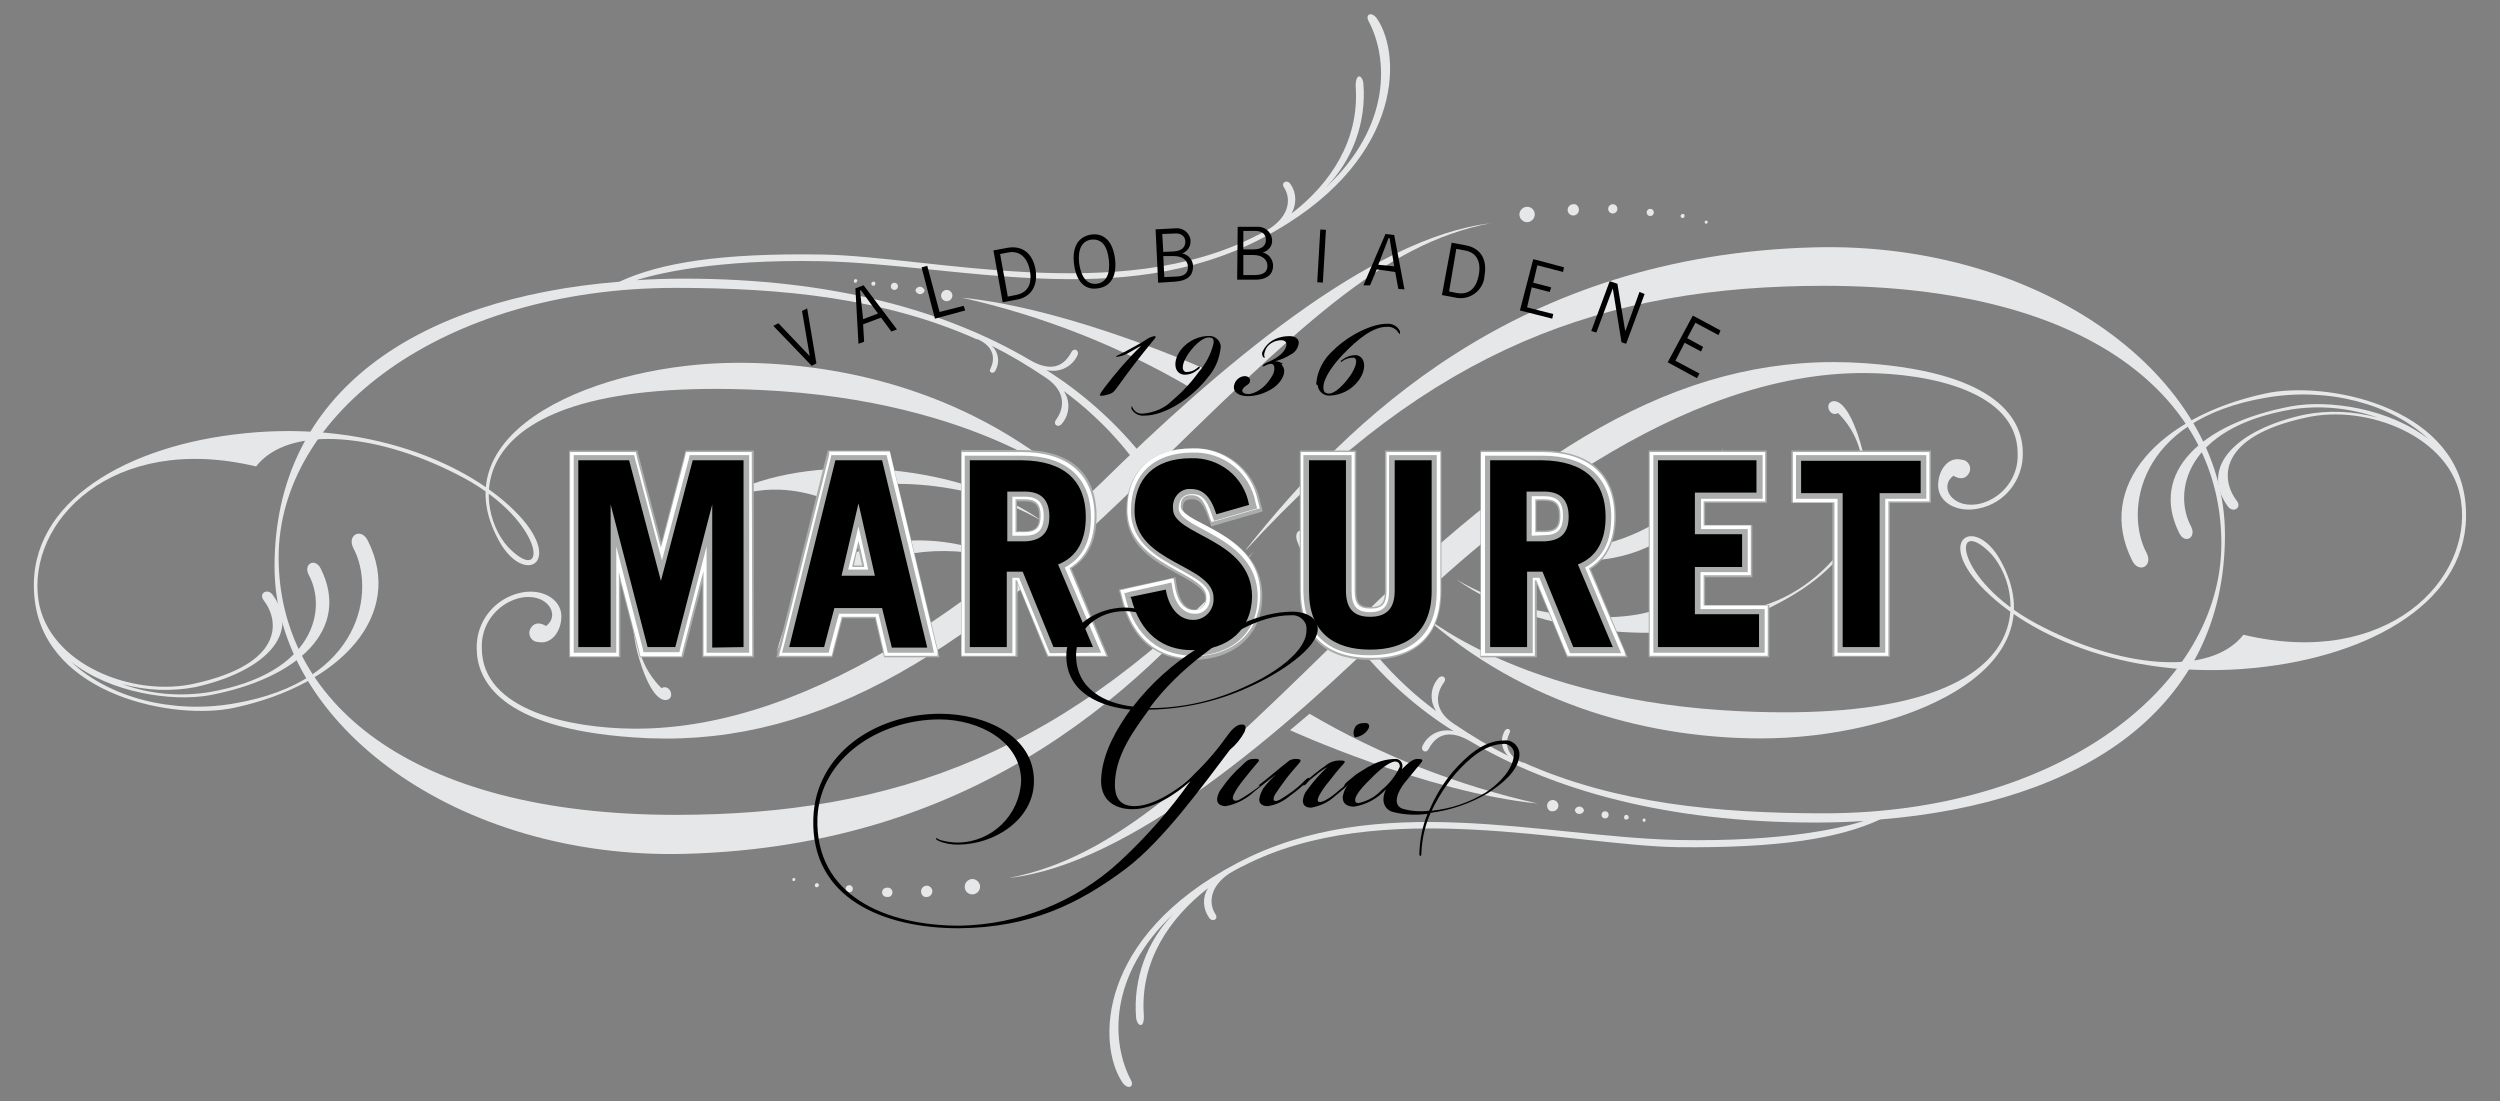 <?xml version="1.0" encoding="UTF-8"?> <!-- Generator: Adobe Illustrator 24.1.3, SVG Export Plug-In . SVG Version: 6.00 Build 0) --> <svg xmlns="http://www.w3.org/2000/svg" xmlns:xlink="http://www.w3.org/1999/xlink" id="Layer_1" x="0px" y="0px" viewBox="0 0 487.2 214.6" style="enable-background:new 0 0 487.2 214.6;" xml:space="preserve"><rect x="0" y="0" width="487.2" height="214.6" fill="#808080" stroke="none"/> <style type="text/css"> .st0{fill:#E6E7E8;} .st1{fill:#ABADAD;} .st2{fill:#FFFFFF;} </style> <g id="Layer_1-2"> <path class="st0" d="M290.6,43.5C267,46.2,236.9,72.2,214.7,94c-18.4,18-54.7,48.4-91.4,48c-11.8-0.1-29.4-3.4-29.4-15.7 c-0.2-4.5,2.8-8.5,7.1-9.7c5.5-1.4,8.4,3.2,5.4,5.4c0,0-1.8-1.3-2.9,0.3c-0.6,0.8-0.4,1.9,0.4,2.5c0.3,0.2,0.6,0.3,0.9,0.3 c2.6,0.6,4.6-2,4.6-5c0-3.3-3.7-5.5-7.9-4.6c-5.1,1.1-8.7,5.6-8.6,10.8c0,6.2,4.4,15.6,30.5,17.4c34.1,2.5,63.2-15,98.3-49.3 c31.2-30.5,47.7-46.9,68.8-50.9"></path> <path class="st0" d="M203.3,101.7c-15.3-11.1-43.7-13.7-60.1-6c-17.5,8.2-22.6,19.5-18.6,32.8c2.4,7.9,4.8,8.4,5.8,7.7 s0-2.9-1.5-2.1c-3.6-3.6-5.8-8.7-4.8-17.6s16.8-27.4,37.6-18.9C164.7,93.1,187.4,92.1,203.3,101.7"></path> <path class="st0" d="M195.2,108.9c-12.2-6-37.8-7.2-43.9,18.5C153.9,118.9,169.9,102.3,195.2,108.9"></path> <path class="st0" d="M231.9,75.5c-13.8-8.1-28.9-14-44.5-17.5c21.8,2.2,48.3,14.3,48.3,14.3L231.9,75.5z"></path> <path class="st0" d="M299.1,41.8c0,0.8-0.7,1.5-1.5,1.5c-0.8,0-1.5-0.7-1.5-1.5c0-0.8,0.7-1.5,1.5-1.5 C298.5,40.3,299.1,41,299.1,41.8C299.1,41.8,299.1,41.8,299.1,41.8"></path> <path class="st0" d="M185.6,57.6c0,0.6-0.5,1.1-1.1,1.1s-1.1-0.5-1.1-1.1c0-0.6,0.5-1.1,1.1-1.1l0,0 C185.1,56.5,185.6,57,185.6,57.6"></path> <path class="st0" d="M307.7,40.9c0,0.6-0.5,1.1-1.1,1.1c-0.6,0-1.1-0.5-1.1-1.1c0-0.6,0.5-1.1,1.1-1.1 C307.2,39.7,307.7,40.2,307.7,40.9C307.7,40.9,307.7,40.9,307.7,40.9"></path> <path class="st0" d="M180.2,56.6c-0.1,0.5-0.6,0.8-1.1,0.7c-0.4-0.1-0.6-0.4-0.7-0.7c0.1-0.5,0.6-0.8,1.1-0.7 C179.8,56,180.1,56.3,180.2,56.6"></path> <path class="st0" d="M315.2,40.7c0,0.5-0.4,0.9-0.9,0.9c-0.5,0-0.9-0.4-0.9-0.9c0,0,0,0,0,0c0-0.5,0.4-0.9,0.9-0.9 C314.8,39.8,315.2,40.2,315.2,40.7C315.2,40.7,315.2,40.7,315.2,40.7"></path> <path class="st0" d="M175,55.8c0,0.4-0.3,0.7-0.7,0.7c-0.4,0-0.7-0.3-0.7-0.7c0-0.4,0.3-0.7,0.7-0.7l0,0 C174.7,55.1,175,55.4,175,55.8"></path> <path class="st0" d="M322.3,41.4c0,0.4-0.3,0.7-0.7,0.7c-0.4,0-0.7-0.3-0.7-0.7c0-0.4,0.3-0.7,0.7-0.7 C322,40.7,322.3,41,322.3,41.4"></path> <path class="st0" d="M170.6,55.3c0,0.2-0.2,0.4-0.4,0.4c-0.2,0-0.4-0.2-0.4-0.4c0-0.2,0.2-0.4,0.4-0.4 C170.4,54.8,170.6,55,170.6,55.3"></path> <path class="st0" d="M328.3,42.1c0,0.2-0.2,0.4-0.4,0.4c-0.2,0-0.4-0.2-0.4-0.4c0-0.2,0.2-0.4,0.4-0.4 C328.1,41.6,328.3,41.8,328.3,42.1"></path> <path class="st0" d="M167,54.8c0,0.2-0.1,0.3-0.3,0.3c0,0,0,0,0,0c-0.2,0-0.3-0.1-0.3-0.3c0,0,0,0,0,0c0-0.2,0.1-0.4,0.3-0.4 c0.2,0,0.4,0.1,0.4,0.3C167,54.7,167,54.8,167,54.8"></path> <path class="st0" d="M332.8,43.3c0,0.2-0.2,0.3-0.3,0.3c-0.2,0-0.3-0.2-0.3-0.3c0,0,0,0,0,0c0-0.2,0.1-0.3,0.3-0.3c0,0,0,0,0,0 C332.7,43,332.8,43.1,332.8,43.3C332.8,43.3,332.8,43.3,332.8,43.3"></path> <path class="st0" d="M244.3,107.5c-20,25.2-52.7,57.4-110.9,58.9c-44.1,1.1-79.9-25.1-79.9-56c0-34,27.7-52.3,67.2-55.5 c8-3.7,19.7-5.6,39.4-5.3c20.7,0.3,58.1,10.1,84.8-3.7c0.9-0.4,1.7-0.9,2.6-1.4c3.9-2.6,4.1-5.9,2.7-8c-0.6-1,0.7-1.6,1.3-0.6 c1.2,1.7,1.2,3.9,0.2,5.7l0,0c7.6-5.8,13.2-14.3,12.5-24.6c-0.1-2.9,1.3-2.5,1.5-0.7c0.6,7.5-2.1,15-7.4,20.3l0,0 c13-12.1,12.2-25.4,8.4-32.5c-0.7-1.3,0.6-2,1.7-0.4c4.9,7.3,5,28.3-22.4,42.7s-59.4,5.1-85.9,4.5c-20.9-0.4-32.3,2.5-36.1,3.7 c3-0.2,6.2-0.3,9.3-0.3c29.3,0,51.3,6.4,67.3,15.8c4.7,2.8,7,0.8,8.2-1.5c0.6-1,1.7-0.2,1.1,0.8c-1.1,2.2-3.6,3.3-6,2.7 c13.9,8.8,24.5,21.7,30.5,37c0.8,2.3-1.2,3-2.1,0.9C227.1,98,221.5,88.7,213.1,81c-1.9-1.8-3.8-3.3-5.8-4.8l0,0 c1.3,1.9,1.2,4.5-0.3,6.3c-0.7,1-1.9,0.3-1.2-0.7c1.5-2,2.2-5.4-2-8.2l0,0c-3.4-2.3-6.9-4.4-10.5-6.2l0,0c1.3,1.2,1.6,3.2,0.7,4.8 c-0.4,0.8-1.4,0.4-1-0.3c0.9-1.8,0.9-4.3-2.5-5.8h-0.2c-17.9-8-37.8-10-58.6-10c-45.6,0-77.4,24.7-77.4,52.5s25.1,50.2,77.4,50.2 C174.1,158.8,208.3,146.8,244.3,107.5"></path> <path class="st0" d="M7.5,117c-2.3-15.3,14.3-32.8,42.4-26.1c6.5-8.3,24.3-6.5,40.6,2.3c15.6,8.5,16.3,20.9,9,13.9 c-6.9-6.5-13.3-34,48.7-31.1c43,2,62.5,19.4,62.5,19.4c-20.9-19-46.3-24.7-66.8-24.7c-26.9,0-58.8,13-46.6,34.8 c4.8,8.6,12.5,4.3,3.9-5c-9.4-10.1-30-19.1-55.8-15.8c-22.2,2.8-41,14.1-38.6,32.5s27.3,23.3,39,20.7c20.7-4.5,33.1-18.1,25.9-32.5 c-1.3-2.7-4.2-1.1-2.8,1.5c4.2,7.9,2,25.9-23.3,30.2c-12.1,2.1-24.4-1.2-31.7-8.1c7.6,6,19.5,7.8,26.9,6.5 c17.4-3.3,27.6-12.9,21.7-24.7c-1.1-2.2-3.5-0.9-2.3,1.3c3.5,6.5,1.3,19.2-19.5,22.8c-5.7,0.9-11.5,0.4-16.9-1.6 c4.7,1.3,9.6,1.5,14.3,0.6c13.3-3,20.6-10.2,15.1-17.9c-1-1.5-2.9-0.4-1.8,1c3.2,4.2,3.7,12.4-13.4,16.2 C25.9,136,9.4,129.4,7.5,117"></path> <path class="st0" d="M196.6,171.1c23.6-2.6,53.8-28.7,75.8-50.4c18.4-18.1,54.7-48.4,91.4-48c11.8,0.1,29.4,3.4,29.4,15.7 c0.2,4.5-2.8,8.5-7.1,9.7c-5.5,1.4-8.4-3.2-5.4-5.4c0,0,1.8,1.3,2.9-0.3c0.6-0.8,0.4-1.9-0.4-2.5c-0.3-0.2-0.6-0.3-0.9-0.3 c-2.6-0.7-4.6,2-4.6,5c0,3.3,3.7,5.4,7.9,4.5c5.1-1,8.7-5.6,8.6-10.8c0-6.2-4.4-15.6-30.5-17.5c-34.1-2.5-63.2,15-98.3,49.3 C234.2,150.6,217.6,167.1,196.6,171.1"></path> <path class="st0" d="M283.8,112.9c15.3,11.1,43.7,13.7,60.1,6c17.5-8.2,22.6-19.5,18.6-32.8c-2.4-7.9-4.8-8.4-5.8-7.7 c-1,0.7,0,2.9,1.5,2.1c3.6,3.6,5.8,8.7,4.8,17.6c-1,8.9-16.8,27.4-37.6,18.9C322.4,121.5,299.7,122.5,283.8,112.9"></path> <path class="st0" d="M291.9,105.7c12.2,6,37.8,7.2,43.9-18.5C333.2,95.7,317.2,112.2,291.9,105.7"></path> <path class="st0" d="M255.2,139.1c13.8,8.1,28.9,14,44.5,17.5c-21.8-2.2-48.3-14.3-48.3-14.3L255.2,139.1z"></path> <path class="st0" d="M188,172.8c0-0.8,0.7-1.5,1.5-1.5c0.8,0,1.5,0.7,1.5,1.5c0,0.8-0.7,1.5-1.5,1.5l0,0 C188.6,174.3,188,173.6,188,172.8"></path> <path class="st0" d="M301.5,157c0-0.6,0.5-1.1,1.1-1.1c0.6,0,1.1,0.5,1.1,1.1c0,0,0,0,0,0c0,0.6-0.5,1.1-1.1,1.1 C302,158.2,301.5,157.7,301.5,157"></path> <path class="st0" d="M179.5,173.7c0-0.6,0.5-1.1,1.1-1.1s1.1,0.5,1.1,1.1s-0.5,1.1-1.1,1.1c0,0,0,0,0,0 C180,174.9,179.5,174.4,179.5,173.7"></path> <path class="st0" d="M306.9,157.9c0.1-0.5,0.6-0.8,1.1-0.7c0.4,0.1,0.6,0.4,0.7,0.7c-0.1,0.5-0.6,0.8-1.1,0.7 C307.3,158.6,307,158.3,306.9,157.9"></path> <path class="st0" d="M171.9,173.9c0-0.5,0.4-0.9,0.9-0.9c0,0,0,0,0,0c0.5-0.1,1,0.2,1.1,0.7c0.1,0.5-0.2,1-0.7,1.1 c-0.1,0-0.2,0-0.4,0C172.3,174.8,171.9,174.4,171.9,173.9C171.9,173.9,171.9,173.9,171.9,173.9"></path> <path class="st0" d="M312.1,158.8c0-0.4,0.3-0.7,0.7-0.7c0.4,0,0.7,0.3,0.7,0.7c0,0.4-0.3,0.7-0.7,0.7S312.1,159.2,312.1,158.8 L312.1,158.8"></path> <path class="st0" d="M164.8,173.2c0-0.4,0.3-0.7,0.7-0.7c0.4,0,0.7,0.3,0.7,0.7s-0.3,0.7-0.7,0.7c0,0,0,0,0,0 C165.1,173.8,164.8,173.5,164.8,173.2"></path> <path class="st0" d="M316.5,159.3c0-0.3,0.2-0.5,0.4-0.5c0.3,0,0.5,0.2,0.5,0.5c0,0.3-0.2,0.4-0.5,0.4 C316.7,159.8,316.5,159.6,316.5,159.3"></path> <path class="st0" d="M158.8,172.5c0-0.2,0.2-0.4,0.4-0.4c0.2,0,0.4,0.2,0.4,0.4c0,0.2-0.2,0.4-0.4,0.4 C159,173,158.8,172.8,158.8,172.5"></path> <path class="st0" d="M320.1,159.8c0-0.2,0.2-0.3,0.3-0.3c0.2,0,0.3,0.2,0.3,0.3c0,0,0,0,0,0c0,0.2-0.1,0.3-0.3,0.4c0,0,0,0,0,0 C320.2,160.1,320.1,160,320.1,159.8"></path> <path class="st0" d="M154.4,171.4c0-0.2,0.2-0.3,0.3-0.3c0,0,0,0,0,0c0.2,0,0.3,0.1,0.3,0.3c0,0,0,0,0,0c0,0.2-0.2,0.3-0.3,0.3 c0,0,0,0,0,0C154.5,171.7,154.4,171.6,154.4,171.4"></path> <path class="st0" d="M242.8,107.1c20-25.2,52.7-57.4,110.9-58.9c44.1-1.1,79.9,25.1,79.9,56c0,33.9-27.7,52.3-67.2,55.5 c-8,3.7-19.7,5.6-39.4,5.4c-20.7-0.3-58.1-10.1-84.8,3.7c-0.9,0.4-1.7,0.9-2.6,1.4c-3.9,2.6-4.1,5.9-2.7,8c0.6,1-0.7,1.6-1.3,0.6 c-1.2-1.7-1.3-3.9-0.2-5.7l0,0c-7.6,5.9-13.2,14.3-12.5,24.6c0.2,2.9-1.3,2.4-1.5,0.6c-0.6-7.5,2.1-15,7.4-20.3l0,0 c-13,12.1-12.2,25.4-8.4,32.5c0.7,1.3-0.6,2-1.7,0.4c-4.9-7.4-5-28.3,22.4-42.7c27.4-14.4,59.4-5.1,85.9-4.5 c21.1,0.4,32.4-2.5,36.2-3.7c-3,0.2-6.2,0.3-9.3,0.3c-29.3,0-51.3-6.4-67.3-15.8c-4.7-2.8-7-0.8-8.2,1.5c-0.6,1-1.7,0.2-1.1-0.8 c1.1-2.2,3.6-3.3,6-2.7c-13.9-8.7-24.5-21.7-30.5-37c-0.8-2.2,1.2-3,2.1-0.9c5.1,12.2,10.8,21.5,19.2,29.2c1.9,1.8,3.8,3.3,5.8,4.8 l0,0c-1.3-1.9-1.2-4.5,0.3-6.3c0.7-1,1.9-0.3,1.2,0.7c-1.5,2-2.2,5.4,2,8.1l0,0c3.4,2.3,6.9,4.4,10.5,6.2l0,0 c-1.3-1.2-1.6-3.2-0.7-4.8c0.4-0.8,1.4-0.4,1,0.3c-0.9,1.8-0.9,4.3,2.5,5.8h0.2c17.9,8,37.8,9.9,58.6,9.9 c45.6,0,77.4-24.7,77.4-52.6s-25.1-50.2-77.4-50.2c-42.5,0-76.6,12-112.6,51.4"></path> <path class="st0" d="M479.6,97.6c2.3,15.3-14.3,32.8-42.4,26.1c-6.5,8.3-24.3,6.5-40.6-2.3c-15.6-8.5-16.3-20.9-9-13.9 c6.8,6.5,13.3,34-48.6,31.1c-43-2-62.5-19.4-62.5-19.4c20.9,19,46.4,24.7,66.7,24.7c26.9,0,58.8-13,46.6-34.8 c-4.8-8.5-12.5-4.3-3.9,5c9.4,10.1,30,19.1,55.8,15.8c22.2-2.8,41-14.1,38.7-32.5s-27.3-23.3-39-20.7 c-20.8,4.5-33.1,18.1-25.9,32.5c1.3,2.7,4.2,1.1,2.8-1.5c-4.2-7.9-2-25.9,23.3-30.2c12.1-2.1,24.4,1.2,31.7,8.1 c-7.6-6-19.5-7.8-26.9-6.4c-17.4,3.3-27.6,12.9-21.7,24.7c1.1,2.2,3.4,0.9,2.3-1.3c-3.5-6.5-1.3-19.2,19.5-22.8 c5.7-0.9,11.5-0.3,16.9,1.6c-4.7-1.3-9.6-1.5-14.3-0.6c-13.2,2.9-20.5,10.1-15,17.8c1,1.5,2.9,0.4,1.8-1 c-3.2-4.2-3.7-12.5,13.4-16.2C461.3,78.6,477.9,85.2,479.6,97.6"></path> <polygon points="150.7,63.5 151.7,63 157.8,69.4 157.8,69.4 156.3,60.6 157.3,60.1 159.1,70.8 158.2,71.3 "></polygon> <path d="M168.2,62.2l2.9-1.1l-3.3-4.5h-0.2L168.2,62.2z M167.3,67l-0.6-10.8l1.6-0.6l6.5,8.6l-1.1,0.4l-2-2.7l-3.5,1.3l0.2,3.4 L167.3,67z"></path> <polygon points="182.2,62.1 179.6,52.1 180.7,51.8 183.1,60.8 187.8,59.6 188.1,60.5 "></polygon> <path d="M196.4,57.8l1.5-0.3c2.3-0.4,3.3-2,2.8-4.8c-0.5-2.7-2.2-3.9-4.2-3.5l-1.6,0.3L196.4,57.8z M193.6,48.8l2.7-0.5 c2.8-0.5,4.9,0.9,5.5,4.2c0.5,3-0.7,5.4-3.7,5.9l-2.7,0.5L193.6,48.8z"></path> <path d="M213.7,55.3c1.8-0.2,2.7-1.8,2.4-4.6c-0.3-2.9-1.5-4.2-3.4-4c-1.8,0.2-2.7,1.8-2.4,4.6C210.7,54.1,211.9,55.5,213.7,55.3 M212.7,45.7c2.5-0.3,4.2,1.4,4.6,4.8c0.4,3.4-0.9,5.4-3.4,5.7c-2.5,0.4-4.2-1.4-4.6-4.8C208.9,48,210.2,46.1,212.7,45.7"></path> <path d="M226.9,54l2.2-0.1c1.7,0,2.5-0.7,2.4-2c-0.1-1.3-1.2-2-2.8-2h-2L226.9,54z M226.7,49.1l2-0.1c1.8-0.1,2.3-1,2.3-1.9 c0-0.9-0.7-1.7-2-1.6l-2.5,0.1L226.7,49.1z M225.2,44.7l3.8-0.2c1.4-0.2,2.8,0.8,3,2.2c0,0.1,0,0.1,0,0.2c0.1,1.1-0.6,2.1-1.6,2.5 l0,0c1.2,0.2,2.1,1.3,2.1,2.5c0,1.6-0.8,2.8-3.6,3l-3.2,0.2L225.2,44.7z"></path> <path d="M242.3,48.6h2c1.8,0,2.4-0.9,2.4-1.8c0-1.1-0.6-1.7-1.9-1.8h-2.5L242.3,48.6z M242.3,53.6h2.2c1.7,0,2.5-0.6,2.5-1.8 s-1-2.1-2.7-2.1h-2L242.3,53.6z M241.2,44.2h3.8c1.4-0.1,2.7,0.9,2.9,2.4c0,0.1,0,0.2,0,0.2c0.1,1.1-0.7,2.1-1.8,2.4l0,0 c1.2,0.3,2,1.4,2,2.6c0,1.5-1,2.8-3.8,2.7h-3.2L241.2,44.2z"></path> <rect x="252.4" y="49.3" transform="matrix(5.808678e-02 -0.998 0.998 5.808678e-02 192.839 304.039)" width="10.3" height="1.1"></rect> <path d="M268.6,51.6l3.1,0.3l-0.9-5.5h-0.2L268.6,51.6z M265.7,55.6l4.3-10l1.7,0.2l2,10.6l-1.2-0.1l-0.6-3.3l-3.6-0.5l-1.3,3.1 L265.7,55.6z"></path> <path d="M282.4,56.8l1.5,0.3c2.3,0.4,3.8-0.8,4.3-3.6c0.5-2.8-0.7-4.4-2.8-4.7l-1.6-0.3L282.4,56.8z M282.9,47.3l2.7,0.5 c2.8,0.5,4.3,2.6,3.7,5.9c-0.1,2.5-2.3,4.5-4.8,4.4c-0.3,0-0.5,0-0.8-0.1l-2.7-0.5L282.9,47.3z"></path> <polygon points="304.8,52.1 304.6,53 299.6,51.7 298.8,55.1 302.3,56 302,56.9 298.5,56 297.6,59.9 302.7,61.2 302.5,62.1 296.2,60.5 298.8,50.5 "></polygon> <polygon points="310.1,64.5 313.7,54.8 315.2,55.3 316.7,64.4 316.8,64.4 319.5,56.9 320.5,57.3 316.9,67 316,66.7 314.3,56.2 314.3,56.2 311.1,64.8 "></polygon> <polygon points="335.3,64.4 334.9,65.3 330.4,62.9 328.8,65.9 331.9,67.6 331.5,68.5 328.3,66.8 326.5,70.3 331.2,72.8 330.7,73.7 325,70.6 329.9,61.5 "></polygon> <path d="M219.5,69c-1,0.5-2,0.6-2,0.5c0-0.2,0,0,2-1.1c1.3-0.7,2.6-1.4,3.7-2.1c0.5-0.4,1.2-0.7,1.8-0.8c0.3,0,0.3,0.3-0.3,0.9 c-2.7,3.3-4.7,5.9-6.7,8.7c-1.1,1.5-1.1,1.6-3,2c-0.8,0.1-1,0.1,0.2-1.5c2.2-2.9,4.6-5.7,7.2-8.2C221.5,67.8,220.5,68.5,219.5,69"></path> <path d="M222.8,80.6c2.1-0.2,4.1-1,5.6-2.5c1.9-1.6,3.7-3.5,5.2-5.6c1.4-1.6,2.4-3.5,2.9-5.6c0.1-0.6-0.1-1.1-0.6-1.1 c-1.1-0.3-2.8,1-4.3,3.1c-1.2,1.8-1.5,3.3-0.5,3.6c0.8,0,1.5-0.2,2.1-0.7c0.3-0.2,0.5-0.5,0.6-0.3s-0.1,0.4-0.6,0.7 c-0.7,0.6-1.7,0.9-2.6,0.8c-1.8-0.3-2.1-2.6-0.5-4.8c1.4-1.8,3.7-2.9,6-2.7c1,0.2,1.8,1.1,1.8,2.1c-0.2,2.1-1,4.2-2.4,5.8 c-3.1,4.1-8.4,7.6-12.5,7.6c-1,0.1-2-0.4-2.5-1.3c0-0.3,0-0.6,0-0.6s0.1,0.1,0.2,0.3C221.1,80.3,221.9,80.7,222.8,80.6L222.8,80.6z "></path> <path d="M249.7,71c0.6,0.6,0.7,1.4,0.4,2.2c-0.5,1.3-1.6,2.3-2.8,2.9c-1.3,0.7-2.7,1.1-4.2,1.1c-1.5,0-2.9-0.7-2.6-2.1 c0.2-1,1.1-1.8,2.1-1.8c0.7,0,1.1,0.5,1,1c-0.1,0.5-0.4,0.6-0.8,0.9c-0.3,0.2-0.6,0.5-0.7,0.8c-0.1,0.5,0.4,0.8,1.3,0.8 c0.9-0.1,3-0.8,4.6-3.7c0.5-0.9,0.5-2.1-0.2-2.2c-0.4,0-0.8,0.1-1.1,0.3c-0.3,0.1-0.6,0.3-0.6,0.2c-0.1-0.1,0.2-0.5,0.7-0.7 c2.5-1,3.9-2.4,3.9-3.6c0-0.5-0.4-0.8-1-0.8c-0.7,0-1.4,0.2-2,0.6c-0.6,0.4-1,0.9-1.2,1.6c-0.1,0.3-0.2,0.6-0.1,0.9 c0,0.2,0.2,0.3,0.1,0.3c-0.2,0-0.4-0.1-0.4-0.2c-0.2-0.4-0.2-0.8,0-1.1c0.4-0.8,1-1.5,1.8-2c1-0.6,2.2-0.9,3.4-0.9 c1.2,0,1.8,0.6,1.8,1.3c-0.1,1-0.7,1.9-1.6,2.3c-0.9,0.6-1.9,1-3,1.3c0.5,0,1.1,0.2,1.5,0.5"></path> <path d="M256.5,74.8c0.2-2.5,1.4-4.8,3.3-6.5c3-3,7.6-5.2,10.4-5.2c1.1-0.1,2.1,0.4,2.6,1.4c0.1,0.3,0,0.5,0,0.6s-0.2-0.2-0.3-0.3 c-0.5-0.8-1.4-1.2-2.3-1.1c-2.5,0-5.4,2.1-8.7,5.6c-1.7,1.8-3.6,4.4-3.6,6.2c0,0.8,0.3,1.2,1.1,1.2c1.1,0,2.7-1.5,4-3.3 c1.3-1.8,1.7-3.5,0.8-3.7c-0.8,0-1.6,0.2-2.2,0.7c-0.2,0.1-0.3,0.2-0.3,0.1c-0.1-0.1,0.1-0.3,0.3-0.4c0.8-0.6,1.7-0.9,2.7-0.9 c1.8,0.3,2.1,2.7,0.5,4.9c-1.3,1.8-3.4,2.9-5.6,3c-1.2,0.1-2.3-0.8-2.4-2C256.6,75,256.6,75,256.5,74.8L256.5,74.8z"></path> <path class="st1" d="M368.3,128.1V98h8V87.8h-27.2V98h8v30H368.3z M344.8,128.1v-10.2h-12.5v-5.4h9.2v-10.2h-9.2V98h12V87.8h-23 v40.3H344.8z M299.4,103.5v-5.9h1.5c2.1,0,2.9,0.7,2.9,2.9s-0.7,2.9-2.9,2.9H299.4z M317.2,128.1l-7.2-17.2c3.2-2,4.9-5.4,4.9-10.2 c0-8.3-5.1-12.9-14.3-12.9h-12.1v40.3h11v-14.3l5.9,14.3H317.2z M267,128.6c9,0,13.9-4.8,13.9-13.4V87.8h-11v27.3 c0,2.4-0.7,3.2-2.8,3.2s-2.8-0.8-2.8-3.2V87.8h-11v27.4C253.2,123.8,258.1,128.6,267,128.6 M232.4,128.6c8.2,0,13.6-4.9,13.6-12.4 c0-7.9-6.3-11.3-10.9-13.7c-2.1-1.1-4.6-2.4-4.6-3.4c0-1.3,0.5-1.8,1.8-1.8c0.8,0,1.9,0,3.1,3.4l0.4,1.1l0.2,0.5v0.3l10-2.9v-0.3 l-0.1-0.5l-0.3-1.1c-1.2-6.3-6.8-10.7-13.2-10.4c-8.1,0-12.9,4.6-12.9,12.2c0,6.8,5.5,9.8,9.9,12.2c2.9,1.6,5.5,3,5.5,4.8 c0.1,1.1-0.6,2.1-1.7,2.2c-0.2,0-0.3,0-0.5,0c-1.2,0-2.7-1.1-3.3-4.2l-0.2-1.2l-0.1-0.6v-0.3l-11,2.4v0.3l0.2,0.6l0.3,1.2 C221.1,126.6,227.5,128.6,232.4,128.6 M198.2,103.5v-5.8h1.5c2.1,0,2.8,0.8,2.8,2.9s-0.7,2.9-2.8,2.9L198.2,103.5z M216,128 l-7.2-17.2c3.2-2,4.9-5.4,4.9-10.2c0-8.3-5.1-12.9-14.3-12.9h-12.1v40.3h11v-14.3l5.8,14.3L216,128z M166.4,110.2l0.8-3.6l0.8,3.6 H166.4z M183.1,128.1l-9.7-40.3h-12.1l-10,40.3h10.9l2-7.6h6.3l1.8,7.6H183.1z M146.9,128.1h-10v-14.6l-3.8,14.6h-8.4l-3.8-14.6 v14.6h-10V87.8h13.3l4.7,17.9l4.7-17.9h13.3L146.9,128.1z"></path> <path class="st2" d="M146.6,127.8h-9.5v-16.5l-0.6,2.1l-3.4,13.2l-0.2,0.9l-0.1,0.4h-8l-0.1-0.4l-0.2-0.9l-3.4-13.1l-0.5-2.1v16.5 h-9.5V88.1h12.8l0.1,0.4l0.2,0.9l4.3,16.3l0.3,1l0.3-1l4.3-16.3l0.2-0.9l0.1-0.4h12.8L146.6,127.8L146.6,127.8z M167.3,105.4 l-1.2,4.8v0.3h2.3v-0.3l-0.8-3.6L167.3,105.4z M182.7,127.8h-10.3l-0.1-0.5l-0.2-0.9l-1.4-6v-0.2H164v0.2l-1.6,6.1l-0.2,0.9 l-0.1,0.4h-10.3l0.2-0.8l0.4-1.5l9-36.1l0.2-0.9v-0.5h11.8l0.1,0.4l0.2,0.9l8.6,36.1l0.4,1.5L182.7,127.8L182.7,127.8z M197.9,97.3 v6.4h1.8c2.2,0,3.1-0.9,3.1-3.2s-0.9-3.2-3.1-3.2H197.9z M215.6,127.8h-11.3l-0.2-0.4l-0.3-0.7l-5.4-13l-0.2-0.6h-0.3v14.7h-10.5 V88.1h11.8c9,0,14.1,4.5,14.1,12.5c0,4.7-1.6,8-4.7,10l-0.2,0.1l0.1,0.2l6,14.3l0.7,1.6L215.6,127.8L215.6,127.8z M299.2,97.3v6.4 h1.8c2.3,0,3.1-0.9,3.1-3.2c0-2.3-0.9-3.2-3.1-3.2H299.2z M316.8,127.8h-11.3l-0.2-0.4l-0.3-0.7l-5.6-13.6h-0.3v14.7h-10.5V88.1 h11.9c9.1,0,14.1,4.5,14.1,12.5c0,4.7-1.6,8-4.7,10l-0.2,0.1v0.2l6.1,14.3l0.7,1.6L316.8,127.8L316.8,127.8z M344.5,127.8h-23V88.1 H344v9.6h-12v4.7h9.2v9.7H332v5.9h12.5L344.5,127.8L344.5,127.8z M368,127.8h-10.5V97.9h-8.1v-9.8H376v9.6h-8V127.8L368,127.8z M232.4,128.3c-4.8,0-11.1-2-13.6-11.5l-0.3-1.2l-0.2-0.6l0,0l0.6-0.1l1.2-0.3l6.8-1.5l1.2-0.3l0.6-0.1l0,0l0.1,0.6l0.2,1.2 c0.6,3.3,2.2,4.4,3.6,4.4c1.3,0.1,2.4-0.8,2.5-2.1c0-0.2,0-0.3,0-0.5c0-2-2.6-3.4-5.6-5c-4.4-2.5-9.8-5.4-9.8-12 c0-7.4,4.7-11.9,12.5-11.9c6.2-0.3,11.7,4,12.9,10.1l0.3,1.1l0.1,0.5l0,0l-0.5,0.1l-1.1,0.3l-6.2,1.8l-1.1,0.3l-0.5,0.1l0,0 l-0.2-0.5l-0.4-1.1c-1.1-3.4-2.3-3.6-3.4-3.6c-1.4,0-2,0.7-2,2.2c0,1.1,1.9,2.2,4.7,3.6c4.5,2.4,10.8,5.8,10.8,13.5 c0,7.4-5.2,12.1-13.3,12.1 M267.1,128.2c-8.7,0-13.6-4.6-13.6-13.1v-27h10.5v27c0,2.6,0.8,3.5,3.1,3.5c2.3,0,3.1-0.9,3.1-3.5v-27 h10.5v27.1C280.7,123.7,275.9,128.3,267.1,128.2"></path> <path class="st1" d="M367.4,127.2v-30h8v-8.5H350v8.5h8.1v30H367.4z M343.9,127.2v-8.5h-12.5v-7.2h9.2v-8.4h-9.1v-5.9h12v-8.5 h-21.3v38.5H343.9L343.9,127.2z M298.5,104.4v-7.7h2.4c2.6,0,3.7,1.1,3.7,3.8c0,2.7-1.1,3.8-3.7,3.8L298.5,104.4z M315.9,127.2 l-0.7-1.6l-6.3-15c3.4-1.8,5.1-5,5.1-9.8c0-7.7-4.8-12-13.4-12h-11.2v38.5h9.3v-14.7h1.3l5.7,14l0.3,0.7H315.9z M267,127.7 c8.4,0,13-4.4,13-12.5V88.7h-9.3v26.5c0,2.9-1.1,4.1-3.7,4.1s-3.6-1.2-3.6-4.1V88.7h-9.4v26.5C254.1,123.3,258.7,127.8,267,127.7 M232.4,127.8c7.7,0,12.7-4.5,12.7-11.5c0-7.4-6-10.6-10.4-13c-2.7-1.4-5-2.7-5-4.2c0-1.8,0.9-2.8,2.6-2.8c1.7,0,2.8,0.7,3.9,4.1 l0.4,1.1l1.1-0.3l6.2-1.8l1.1-0.3l-0.3-1.1c-1.1-5.9-6.3-10-12.3-9.8c-7.5,0-12,4.2-12,11.3c0,6.3,5.2,9.1,9.4,11.4 c3.2,1.8,6,3.2,6,5.6c0.1,1.6-1,3-2.6,3.1c-0.2,0-0.3,0-0.5,0c-1.6,0-3.6-1.3-4.2-4.9l-0.2-1.2l-1.2,0.3l-6.8,1.5l-1.2,0.3l0.3,1.2 C221.8,125.8,227.8,127.7,232.4,127.8 M197.3,104.4v-7.6h2.4c2.6,0,3.7,1.2,3.7,3.8c0,2.7-1.2,3.8-3.7,3.8L197.3,104.4z M214.6,127.2l-0.7-1.6l-6.4-15c3.4-1.8,5.1-5,5.1-9.8c0-7.7-4.8-12-13.4-12h-11.2v38.5h9.3v-14.7h1.3l5.7,14l0.3,0.7L214.6,127.2 L214.6,127.2z M165.3,111l2-8.4l1.9,8.4H165.3z M182,127.2l-0.3-1.5l-8.7-36.1l-0.2-0.9H162l-0.2,0.9l-9,36.1l-0.4,1.5h9.1l0.2-0.9 l1.8-6.7h7.7l1.6,6.7l0.2,0.9L182,127.2L182,127.2z M146,127.2h-8.3v-20.7l-5.1,19.7l-0.2,0.9h-7l-0.2-0.9l-5.1-19.7v20.7h-8.3 V88.7h11.8l0.2,0.9l5.2,19.6l5.2-19.6l0.2-0.9H146L146,127.2L146,127.2z"></path> <path d="M359.1,126.1h7.2V96.1h8v-6.3H351v6.3h8.1L359.1,126.1z M342.8,126.1v-6.4h-12.5v-9.2h9.2v-6.4h-9.2v-8.1h12v-6.3h-19.2 v36.4H342.8z M300.9,105.5h-3.4v-9.7h3.4c3,0,4.8,1.4,4.8,4.9C305.7,104.1,303.9,105.4,300.9,105.5 M314.3,126.1l-6.8-16.1 c3.8-1.5,5.4-4.8,5.4-9.3c0-6.9-4.1-10.9-12.4-11h-10.1v36.4h7.2v-14.7h3l6,14.7H314.3z M255.1,115.2c0,8,4.8,11.4,11.9,11.4 s12-3.4,12-11.4V89.7h-7.2v25.4c0,3.4-1.5,5.1-4.8,5.1c-3.3,0-4.7-1.7-4.7-5.1V89.7h-7.2L255.1,115.2z M220.4,116.4 c1.8,7.2,6.3,10.3,11.9,10.3l0,0c7.3,0,11.6-4.2,11.7-10.4c0-11.4-15.6-11.9-15.4-17.2c-0.2-1.9,1.1-3.6,2.9-3.8c0.2,0,0.4,0,0.6,0 c2.3,0,3.8,1.4,4.9,4.8v0.1h0.1l6.3-1.8v-0.1c-1-5.4-5.8-9.2-11.3-9c-7.2,0-11,4-11,10.3c0,10.3,15.5,10.4,15.4,17 c0.1,2.2-1.5,4-3.6,4.2c-0.2,0-0.3,0-0.5,0c-2,0-4.4-1.5-5.2-5.8v-0.1l-7.2,1.5L220.4,116.4z M199.7,105.5h-3.4v-9.7h3.4 c3,0,4.8,1.4,4.8,4.9C204.5,104.1,202.6,105.4,199.7,105.5 M213,126.1l-6.8-16.1c3.8-1.5,5.4-4.8,5.4-9.3c0-6.9-4.1-10.9-12.4-11 H189v36.4h7.2v-14.7h3.1l6,14.7H213z M164,112.2l3.3-14.1l3.2,14.1H164z M173.8,126.2h6.9l-8.8-36.5h-9.1l-9,36.4h6.8l2-7.6h9.3 L173.8,126.2z M138.8,126.2V98.3l-7.2,27.8h-5.4L119,98.3v27.8h-6.3V89.7h9.9l6.2,23.5l6.2-23.5h9.9v36.4L138.8,126.2z"></path> <path d="M242.9,133.7c5.6-2.5,11.7-6.8,11.7-10.8c0.2-1.5-0.9-2.8-2.4-3c-0.2,0-0.4,0-0.6,0c-6.4,0-12.7,4.2-17.3,7.8 c-3.9,3-7.4,6.4-10.3,10.3C230.6,138,237,136.5,242.9,133.7 M186.8,180.9c-14.3,0-28.8-5.6-28.3-21.4c0.4-12.6,12.1-20.4,24.7-20.4 c8.8,0,18.3,4.3,18.3,13.1c0,7.5-7.7,12.4-14.8,12.4c-1.3,0-2.6-0.2-3.7-0.7c-0.3-0.1-0.7-0.4-0.6-0.5c0.1-0.2,0.3,0.1,0.8,0.3 c1.1,0.3,2.3,0.5,3.5,0.5c6.6-0.1,12-5.3,12.3-12c0-7.7-8.2-12-15.9-12c-11.6,0-23.3,7.4-23.8,19.2c-0.5,15.2,13.4,21,27.7,21 c11.5-0.2,22.6-4.6,31.1-12.4c5.2-4.8,9.8-10,13.9-15.8c-3,2.7-7.3,5.5-11.3,5.5c-3.5,0-6.4-1.8-6.1-6.1c0.3-5.1,3.2-9.8,5.7-13.3 c-5.3-0.5-12.5-3-12.5-10.5c0-5.8,6.1-9.4,11.4-9.4c4.1,0,7.7,2.2,7.7,5.8c0,0.3,0,0.5-0.1,0.5c-0.1,0,0-0.2-0.1-0.5 c-0.6-3.2-3.7-5.1-7.5-5.1c-5.1,0-9.5,3.4-9.5,8.6c0,6.7,5.8,9.4,11.1,10c3.5-4.5,7.7-8.3,12.5-11.3c5.1-3.4,12-7.2,18.6-7.2 c2.3,0,4.9,1,4.9,3.4c0,3.6-7.1,8.5-13.4,11.3c-6.1,2.8-12.8,4.3-19.5,4.4c-3,4.1-6.2,8.5-6.6,13.7c-0.2,2.9,0.5,5.1,3.8,5.1 c3.6,0,8.6-3.1,11.7-6.3c2.4-2.3,4.6-4.9,6.5-7.6c0.8-1.1,1.8-2.1,2.8-2c0.7,0,0.8,0.6,0.4,1.5c-0.7,1.3-1.7,2.5-2.8,3.4 c-5.1,6.7-12.9,17.6-20.3,23.2C210.3,176.1,200.8,180.8,186.8,180.9L186.8,180.9z"></path> <path d="M245.2,153.1c2.5-1.9,4-3.3,5.7-4.6c0.4-0.4,1-0.6,1.5-0.6c0.9,0,1.4,0.1,0.8,0.8c-1,1.2-1.8,2-2.8,3.4 c-0.7,0.9-1.3,1.8-1.9,2.7c-0.3,0.5-0.4,1-0.2,1.2c0.2,0.2,0.7,0.1,1.2-0.2c0.8-0.5,1.6-1,2.4-1.6c1.1-0.8,1.9-1.6,2.5-2.2 c0.3-0.3,0.6-0.5,0.7-0.4s-0.3,0.5-0.4,0.7c-0.6,0.6-1.9,1.8-3.2,2.7c-1.3,1.1-2.8,1.9-4.5,2.1c-1,0-1.6-0.5-1.6-1.3 c0.1-0.8,0.4-1.5,0.8-2.2c0.8-1,1.6-1.9,2.5-2.7l0,0c-1.1,0.8-2.9,2.3-4.2,3.3c-1.6,1.5-3.5,2.5-5.6,2.9l0,0 c-1.1,0-1.8-0.5-1.7-1.5c0.1-0.7,0.4-1.4,0.9-2c1.1-1.6,2.4-3.1,3.9-4.4c1.1-1.1,1.4-1.3,2.4-1.3c1-0.1,1.2,0.2,0.6,0.8 c-0.6,0.7-1.7,2-2.7,3.3c-0.7,0.9-1.4,1.8-1.9,2.9c-0.2,0.4-0.2,0.8,0,1s0.7,0.2,1.2-0.1c1.4-0.8,2.7-1.7,4-2.7"></path> <path d="M266.1,140.9c0.7,0,1,0.6,0.4,1.4c-0.6,0.8-1.5,1.3-2.5,1.4c-0.3-0.6-0.3-1.2,0-1.8C264.3,141.1,265.1,140.9,266.1,140.9z M256.5,151c-0.8,0.6-1.4,1.1-1.8,1.6c-0.4,0.5-0.6,0.5-0.8,0.4c-0.2-0.1,0-0.3,0.6-0.8c1.2-1,2.4-2,3.7-2.9 c0.8-0.7,1.8-1.1,2.9-1.1c1.1,0,1.2,0.2,0.6,0.8c-1,1.1-1.8,2.1-2.8,3.4c-0.7,0.8-1.3,1.7-1.8,2.6c-0.3,0.6-0.4,1-0.2,1.2 c0.2,0.2,0.7,0.1,1.3-0.2c0.8-0.4,1.6-1,2.3-1.6c1.1-0.9,1.6-1.3,2.4-2.1c0.5-0.4,0.7-0.6,0.8-0.5s-0.4,0.7-0.6,0.8 c-0.6,0.6-2,1.8-3,2.6c-1.3,1.2-2.9,1.9-4.6,2.2c-1.1,0-1.6-0.5-1.6-1.4c0.1-0.7,0.3-1.4,0.8-2c1.2-1.6,2.5-3.2,4-4.5 C257.9,149.9,257.2,150.4,256.5,151"></path> <path d="M289.6,154.4c2.7-1.8,5.1-4.4,5.4-7c0.3-1.1-0.4-2.1-1.5-2.4c-0.2,0-0.4-0.1-0.6,0c-3.4,0-6.7,2.9-9.1,5.6 c-1.9,2.2-3.5,4.7-4.8,7.4C282.8,157.6,286.4,156.4,289.6,154.4 M267.1,151.8c-2.2,2.1-3.1,3.5-3,4.2c0,0.4,0.3,0.5,0.7,0.5 c1.7-0.4,3.2-1.2,4.4-2.5c1.5-1.2,2.8-2.8,3.6-4.6c0-0.7-0.4-1-1-1C270.8,148.5,268.9,149.9,267.1,151.8 M266.8,149.4 c1.6-1,3.4-1.5,5.3-1.5c0.8,0.1,1.3,0.8,1.2,1.6c0,0.1-0.1,0.3-0.1,0.4c1.3-1.3,2.2-2,3-2c1.1,0,1.2,0.2,0.7,0.8 c-0.5,0.6-1.8,2.2-2.8,3.4c-0.7,0.8-1.2,1.6-1.6,2.5c-0.5,1.3-0.5,2.5,0.8,3c1.7,0.5,3.5,0.6,5.2,0.4c1.2-2.8,2.8-5.5,4.8-7.8 c2.5-2.8,5.8-5.9,9.8-5.9c1.5-0.2,2.8,0.9,3,2.4c0,0.2,0,0.4,0,0.6c-0.3,3-3.4,5.5-6.2,7.3c-3.4,2-7.2,3.3-11.1,3.8 c-1.1,2.5-1.7,5.1-1.8,7.9c0,0.4-0.1,0.5-0.2,0.5c-0.1,0-0.2-0.1-0.2-0.5c0.1-2.7,0.6-5.3,1.6-7.7c-2.2,0.3-4.4,0.2-6.5-0.3 c-1.2-0.2-2.1-1.2-2.1-2.5c0-0.7,0.2-1.3,0.5-2l0,0c-1.6,1.8-3.8,3-6.2,3.4c-1.1,0-2.4-0.4-2.2-2.1c0.2-1,0.7-2,1.5-2.7l0,0 c-0.2,0.2-0.4,0.4-0.7,0.6c-0.2,0.2-0.4,0.3-0.5,0.2c-0.1-0.1,0.1-0.5,0.7-1c0.2-0.1,1.1-0.9,1.6-1.3c0.8-0.5,1.6-1,2.4-1.5"></path> </g> </svg> 